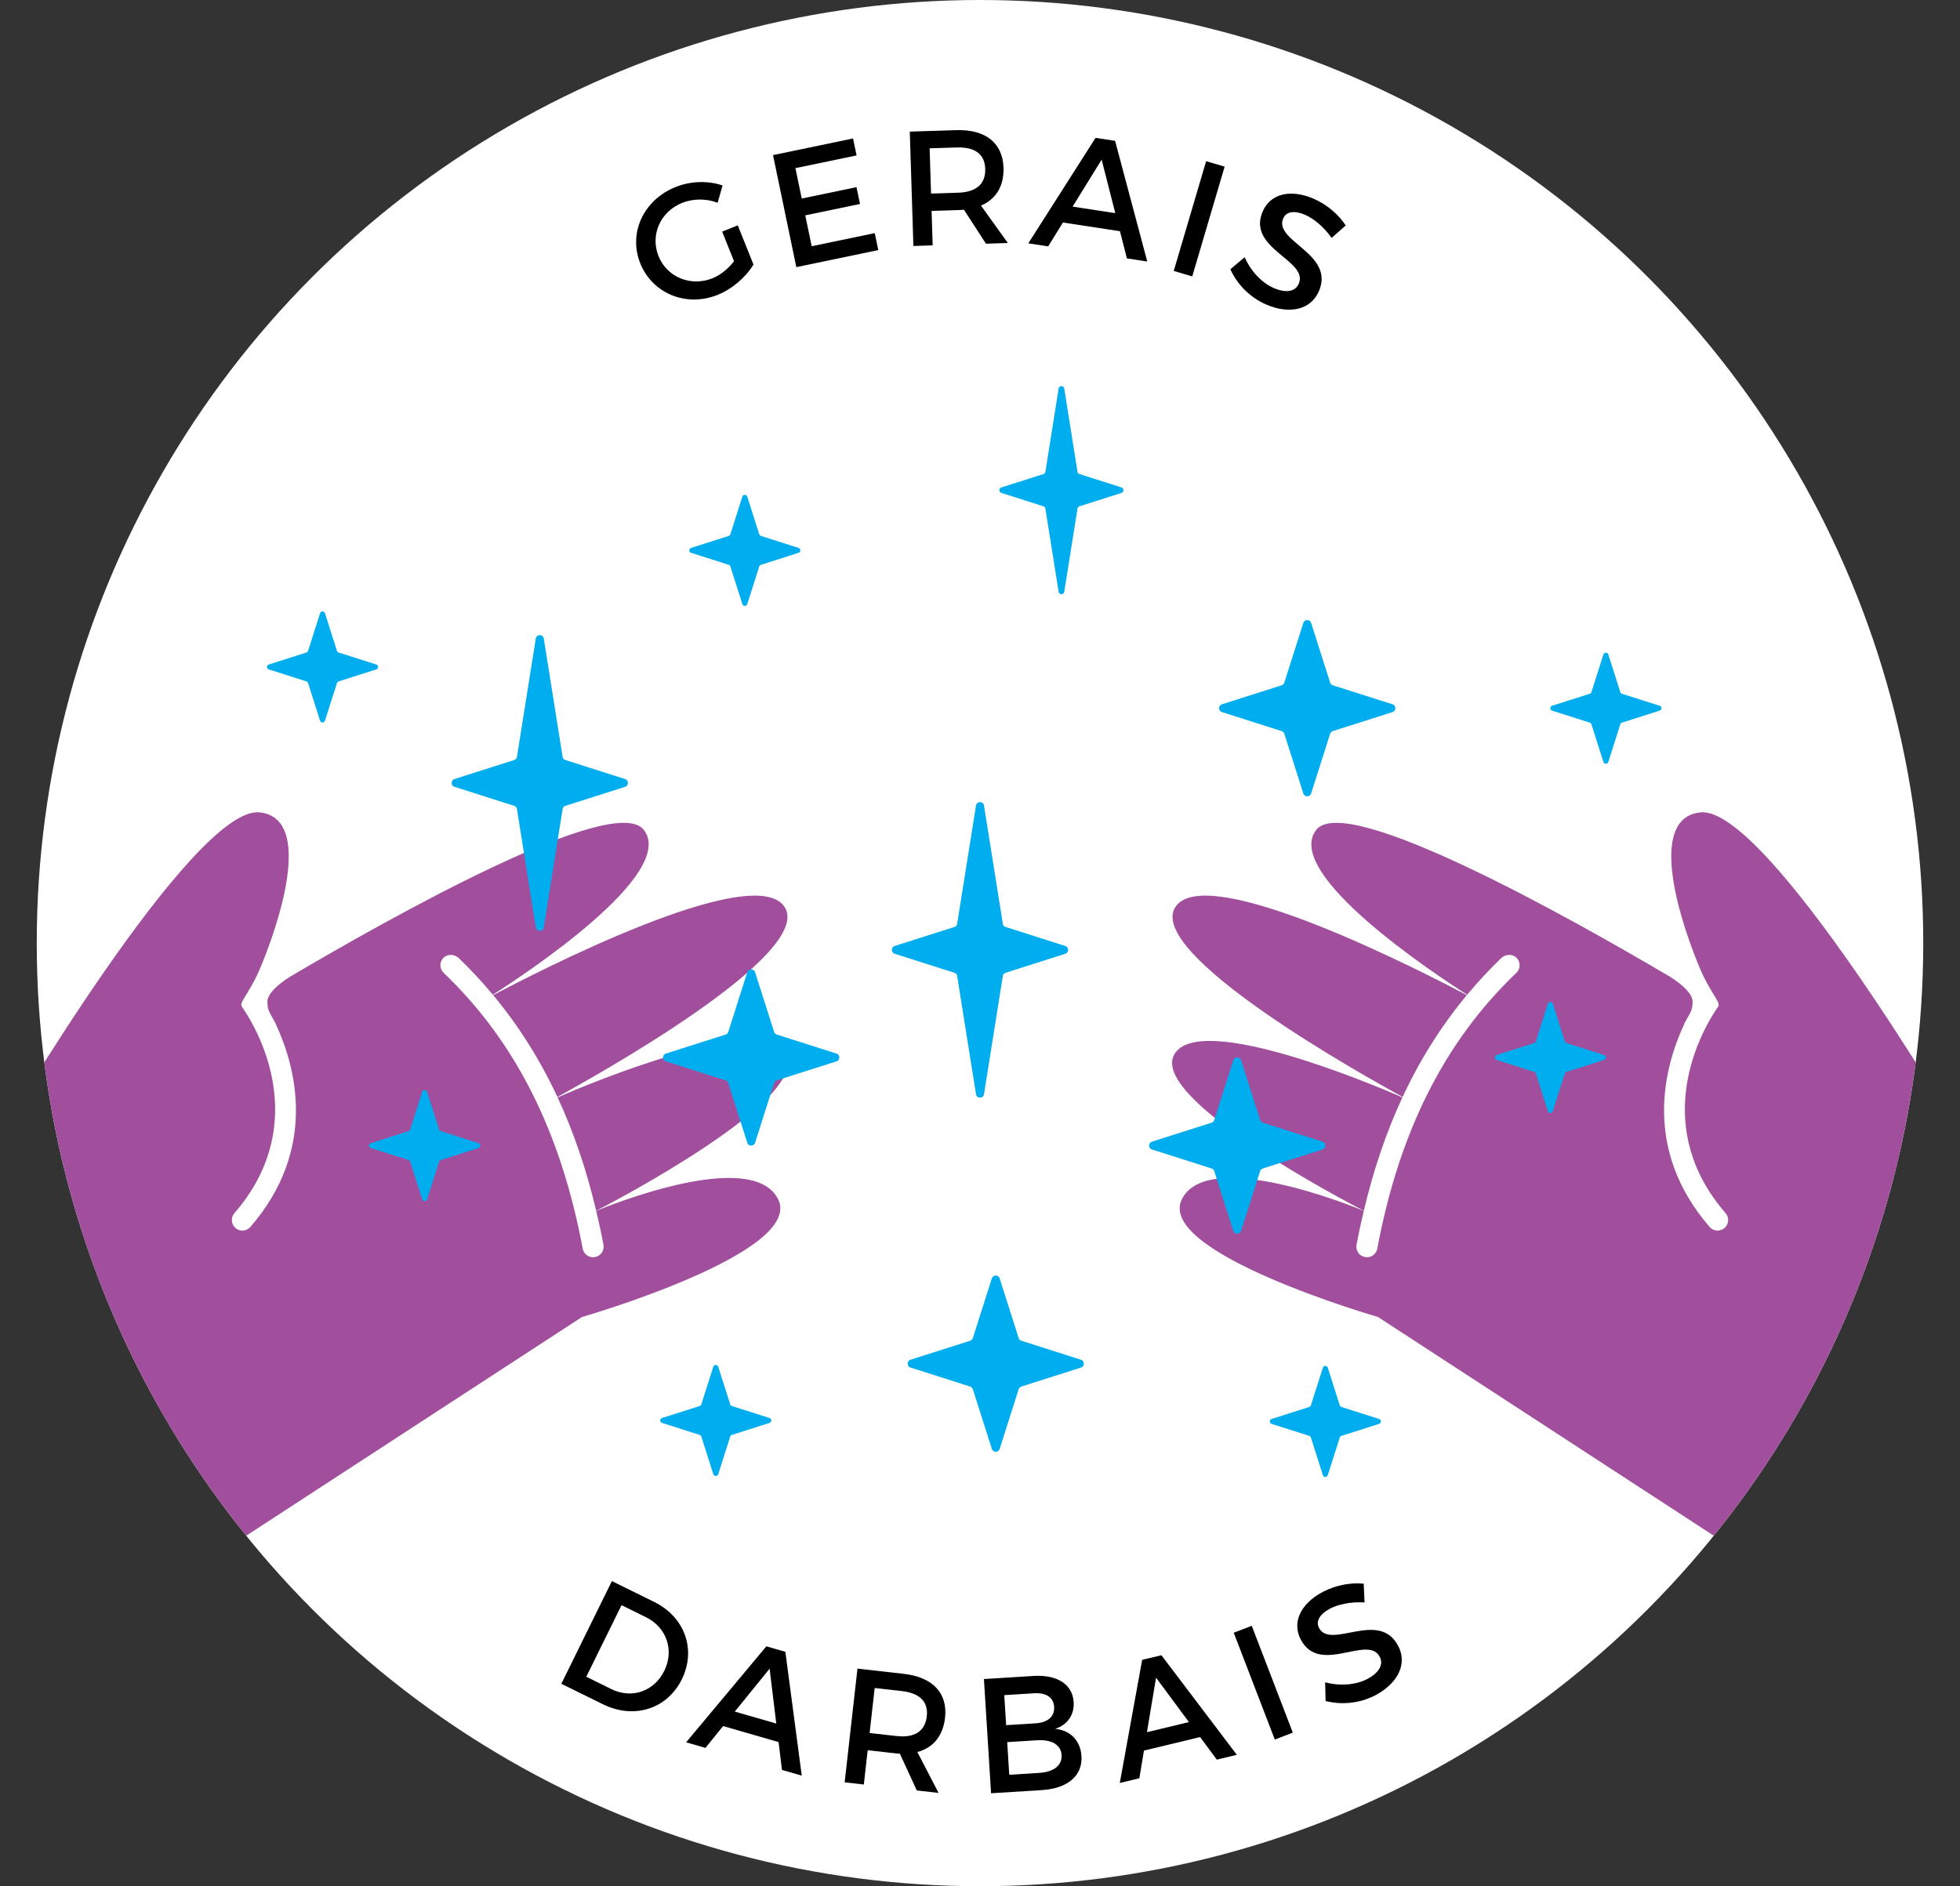 <svg viewBox="0 0 371.548 357.615" xmlns:xlink="http://www.w3.org/1999/xlink" height="357.615" width="371.548" xmlns="http://www.w3.org/2000/svg" data-name="Layer 2" id="b">
  <rect x="0" y="0" width="371.548" height="357.615" fill="#333333" stroke="none"/>
  <defs>
    <clipPath id="d">
      <circle fill="none" r="178.808" cy="178.808" cx="185.774"></circle>
    </clipPath>
  </defs>
  <g data-name="Layer 1" id="c">
    <g>
      <circle fill="#fff" r="178.808" cy="178.808" cx="185.774"></circle>
      <g clip-path="url(#d)">
        <g>
          <g>
            <path fill="#a14e9d" d="M222.87,171.88c-6.079,8.834,36.024,32.279,43.02,36.091,3.32-7.121,7.37-13.533,12.17-19.298-7.675-4.07-49.18-25.525-55.19-16.793Z"></path>
            <path fill="#a14e9d" d="M222.677,199.791c-5.218,8.379,32.981,28.284,35.853,29.765,1.844-7.793,4.272-14.95,7.32-21.503-6.152-2.669-38.274-16.127-43.173-8.262Z"></path>
            <path fill="#a14e9d" d="M322.368,154.023c-9.593.966-4.689,18.218-.66,28.281.886,2.212,1.557,3.698,3.381,6.641.459.741.93,1.496.604,1.939-.083.113-.421.58-.9,1.349-3.014,4.843-11.625,21.676,2.314,37.772.617.715.656,1.742.096,2.499l-.002.003c-.089.118-.188.227-.298.321-.365.315-.824.486-1.305.486-.049,0-.098-.002-.146-.005-.533-.039-1.02-.282-1.369-.687-12.778-14.757-8.623-30.234-4.862-38.356-.01,0-.035.011-.031.001,1.043-2.091,1.671-2.46,1.671-4.352,0-1.243-1.449-2.989-4.457-4.83-17.886-10.559-61.267-35.056-66.906-27.734-6.371,8.273,22.432,27.295,28.626,31.245,2.024-2.425,4.169-4.748,6.462-6.948.835-.801,2.242-.824,2.995.054.323.377.494.852.482,1.35-.013.533-.233,1.03-.621,1.399-13.58,12.98-22.202,30.084-26.357,52.286-.058.299-.182.582-.36.822-.383.518-.974.81-1.6.81-.124,0-.25-.011-.376-.035-1.083-.202-1.8-1.249-1.598-2.333.411-2.196.879-4.329,1.376-6.43-2.346-.973-29.479-11.976-34.459-2.253-5.205,10.164,37.16,22.382,37.16,22.382l74.932,48.813,35.387-83.391s-36.542-62.372-49.18-61.1Z"></path>
          </g>
          <g>
            <path fill="#a14e9d" d="M148.678,171.88c6.079,8.834-36.024,32.279-43.02,36.091-3.32-7.121-7.37-13.533-12.17-19.298,7.675-4.07,49.18-25.525,55.19-16.793Z"></path>
            <path fill="#a14e9d" d="M148.871,199.791c5.218,8.379-32.981,28.284-35.853,29.765-1.844-7.793-4.272-14.95-7.32-21.503,6.152-2.669,38.274-16.127,43.173-8.262Z"></path>
            <path fill="#a14e9d" d="M49.18,154.023c9.593.966,4.689,18.218.66,28.281-.886,2.212-1.557,3.698-3.381,6.641-.459.741-.93,1.496-.604,1.939.083.113.421.58.9,1.349,3.014,4.843,11.625,21.676-2.314,37.772-.617.715-.656,1.742-.096,2.499l.002.003c.089.118.188.227.298.321.365.315.824.486,1.305.486.049,0,.098-.002.146-.005.533-.039,1.02-.282,1.369-.687,12.778-14.757,8.623-30.234,4.862-38.356.01,0,.035.011.031.001-1.043-2.091-1.671-2.46-1.671-4.352,0-1.243,1.449-2.989,4.457-4.83,17.886-10.559,61.267-35.056,66.906-27.734,6.371,8.273-22.432,27.295-28.626,31.245-2.024-2.425-4.169-4.748-6.462-6.948-.835-.801-2.242-.824-2.995.054-.323.377-.494.852-.482,1.35.013.533.233,1.03.621,1.399,13.58,12.98,22.202,30.084,26.357,52.286.058.299.182.582.36.822.383.518.974.81,1.6.81.124,0,.25-.011.376-.035,1.083-.202,1.8-1.249,1.598-2.333-.411-2.196-.879-4.329-1.376-6.43,2.346-.973,29.479-11.976,34.459-2.253,5.205,10.164-37.16,22.382-37.16,22.382l-74.932,48.813L0,215.123s36.542-62.372,49.18-61.1Z"></path>
          </g>
        </g>
      </g>
    </g>
    <path fill="#00aeef" d="M141.657,94.163l2.271,7.129c.048.151.167.27.318.318l7.129,2.271c.455.145.455.788,0,.933l-7.129,2.271c-.151.048-.27.167-.318.318l-2.271,7.129c-.145.455-.788.455-.933,0l-2.271-7.129c-.048-.151-.167-.27-.318-.318l-7.129-2.271c-.455-.145-.455-.788,0-.933l7.129-2.271c.151-.048.27-.167.318-.318l2.271-7.129c.145-.455.788-.455.933,0Z"></path>
    <path fill="#00aeef" d="M248.546,118.106l3.604,11.315c.076.24.265.428.505.505l11.315,3.604c.722.23.722,1.251,0,1.481l-11.315,3.604c-.24.076-.428.265-.505.505l-3.604,11.315c-.23.722-1.251.722-1.481,0l-3.604-11.315c-.076-.24-.265-.428-.505-.505l-11.315-3.604c-.722-.23-.722-1.251,0-1.481l11.315-3.604c.24-.076.428-.265.505-.505l3.604-11.315c.23-.722,1.251-.722,1.481,0Z"></path>
    <path fill="#00aeef" d="M186.514,152.612l3.604,22.63c.076.24.265.428.505.505l11.315,3.604c.722.23.722,1.251,0,1.481l-11.315,3.604c-.24.076-.428.265-.505.505l-3.604,22.63c-.23.722-1.251.722-1.481,0l-3.604-22.63c-.076-.24-.265-.428-.505-.505l-11.315-3.604c-.722-.23-.722-1.251,0-1.481l11.315-3.604c.24-.076.428-.265.505-.505l3.604-22.63c.23-.722,1.251-.722,1.481,0Z"></path>
    <path fill="#00aeef" d="M189.5,242.377l3.604,11.315c.076.24.265.428.505.505l11.315,3.604c.722.23.722,1.251,0,1.481l-11.315,3.604c-.24.076-.428.265-.505.505l-3.604,11.315c-.23.722-1.251.722-1.481,0l-3.604-11.315c-.076-.24-.265-.428-.505-.505l-11.315-3.604c-.722-.23-.722-1.251,0-1.481l11.315-3.604c.24-.076.428-.265.505-.505l3.604-11.315c.23-.722,1.251-.722,1.481,0Z"></path>
    <path fill="#00aeef" d="M143.138,184.327l3.604,11.315c.076.24.265.428.505.505l11.315,3.604c.722.23.722,1.251,0,1.481l-11.315,3.604c-.24.076-.428.265-.505.505l-3.604,11.315c-.23.722-1.251.722-1.481,0l-3.604-11.315c-.076-.24-.265-.428-.505-.505l-11.315-3.604c-.722-.23-.722-1.251,0-1.481l11.315-3.604c.24-.076.428-.265.505-.505l3.604-11.315c.23-.722,1.251-.722,1.481,0Z"></path>
    <path fill="#00aeef" d="M103.064,120.961l3.604,22.63c.076.24.265.428.505.505l11.315,3.604c.722.23.722,1.251,0,1.481l-11.315,3.604c-.24.076-.428.265-.505.505l-3.604,22.63c-.23.722-1.251.722-1.481,0l-3.604-22.63c-.076-.24-.265-.428-.505-.505l-11.315-3.604c-.722-.23-.722-1.251,0-1.481l11.315-3.604c.24-.076.428-.265.505-.505l3.604-22.63c.23-.722,1.251-.722,1.481,0Z"></path>
    <path fill="#00aeef" d="M235.271,201.032l3.604,11.315c.076.24.265.428.505.505l11.315,3.604c.722.23.722,1.251,0,1.481l-11.315,3.604c-.24.076-.428.265-.505.505l-3.604,11.315c-.23.722-1.251.722-1.481,0l-3.604-11.315c-.076-.24-.265-.428-.505-.505l-11.315-3.604c-.722-.23-.722-1.251,0-1.481l11.315-3.604c.24-.076.428-.265.505-.505l3.604-11.315c.23-.722,1.251-.722,1.481,0Z"></path>
    <path fill="#00aeef" d="M201.734,73.594l2.537,15.929c.054.169.186.301.355.355l7.964,2.537c.508.162.508.881,0,1.042l-7.964,2.537c-.169.054-.301.186-.355.355l-2.537,15.929c-.162.508-.881.508-1.042,0l-2.537-15.929c-.054-.169-.186-.301-.355-.355l-7.964-2.537c-.508-.162-.508-.881,0-1.042l7.964-2.537c.169-.054.301-.186.355-.355l2.537-15.929c.162-.508.881-.508,1.042,0Z"></path>
    <path fill="#00aeef" d="M136.152,259.128l2.271,7.129c.048.151.167.27.318.318l7.129,2.271c.455.145.455.788,0,.933l-7.129,2.271c-.151.048-.27.167-.318.318l-2.271,7.129c-.145.455-.788.455-.933,0l-2.271-7.129c-.048-.151-.167-.27-.318-.318l-7.129-2.271c-.455-.145-.455-.788,0-.933l7.129-2.271c.151-.048.27-.167.318-.318l2.271-7.129c.145-.455.788-.455.933,0Z"></path>
    <path fill="#00aeef" d="M251.703,259.31l2.271,7.129c.048.151.167.27.318.318l7.129,2.271c.455.145.455.788,0,.933l-7.129,2.271c-.151.048-.27.167-.318.318l-2.271,7.129c-.145.455-.788.455-.933,0l-2.271-7.129c-.048-.151-.167-.27-.318-.318l-7.129-2.271c-.455-.145-.455-.788,0-.933l7.129-2.271c.151-.048.27-.167.318-.318l2.271-7.129c.145-.455.788-.455.933,0Z"></path>
    <path fill="#00aeef" d="M304.883,124.087l2.271,7.129c.048.151.167.27.318.318l7.129,2.271c.455.145.455.788,0,.933l-7.129,2.271c-.151.048-.27.167-.318.318l-2.271,7.129c-.145.455-.788.455-.933,0l-2.271-7.129c-.048-.151-.167-.27-.318-.318l-7.129-2.271c-.455-.145-.455-.788,0-.933l7.129-2.271c.151-.048.27-.167.318-.318l2.271-7.129c.145-.455.788-.455.933,0Z"></path>
    <path fill="#00aeef" d="M61.605,116.268l2.271,7.129c.048.151.167.27.318.318l7.129,2.271c.455.145.455.788,0,.933l-7.129,2.271c-.151.048-.27.167-.318.318l-2.271,7.129c-.145.455-.788.455-.933,0l-2.271-7.129c-.048-.151-.167-.27-.318-.318l-7.129-2.271c-.455-.145-.455-.788,0-.933l7.129-2.271c.151-.048.27-.167.318-.318l2.271-7.129c.145-.455.788-.455.933,0Z"></path>
    <path fill="#00aeef" d="M80.968,207.013l2.271,7.129c.048.151.167.27.318.318l7.129,2.271c.455.145.455.788,0,.933l-7.129,2.271c-.151.048-.27.167-.318.318l-2.271,7.129c-.145.455-.788.455-.933,0l-2.271-7.129c-.048-.151-.167-.27-.318-.318l-7.129-2.271c-.455-.145-.455-.788,0-.933l7.129-2.271c.151-.048.27-.167.318-.318l2.271-7.129c.145-.455.788-.455.933,0Z"></path>
    <path fill="#00aeef" d="M294.358,190.307l2.271,7.129c.048.151.167.27.318.318l7.129,2.271c.455.145.455.788,0,.933l-7.129,2.271c-.151.048-.27.167-.318.318l-2.271,7.129c-.145.455-.788.455-.933,0l-2.271-7.129c-.048-.151-.167-.27-.318-.318l-7.129-2.271c-.455-.145-.455-.788,0-.933l7.129-2.271c.151-.048.27-.167.318-.318l2.271-7.129c.145-.455.788-.455.933,0Z"></path>
    <g>
      <g>
        <path d="M136.894,43.912l2.965-1.187,2.971,7.426c-1.422,2.371-4.018,4.646-6.779,5.752-5.958,2.384-12.377-.222-14.68-5.979-2.305-5.756.625-12.036,6.725-14.479,2.879-1.151,6.194-1.21,8.871-.278l-.926,3.276c-2.129-.817-4.635-.816-6.734.023-4.115,1.647-6.083,6.074-4.482,10.075,1.611,4.029,6.12,5.864,10.236,4.217,1.496-.599,2.986-1.796,4.08-3.235l-2.246-5.612Z"></path>
        <path d="M161.707,26.249l.671,3.216-11.592,2.413,1.199,5.765,10.377-2.16.664,3.187-10.377,2.159,1.219,5.856,11.955-2.488.67,3.216-15.537,3.234-4.42-21.24,15.171-3.157Z"></path>
        <path d="M186.902,46.203l-4.172-6.443c-.309.041-.65.051-.991.062l-5.142.163.205,6.535-3.654.115-.684-21.684,8.799-.277c5.545-.176,8.82,2.42,8.967,7.128.109,3.47-1.424,5.968-4.27,7.174l5.092,7.096-4.15.132ZM181.636,36.538c3.346-.105,5.221-1.591,5.129-4.533-.09-2.851-2.055-4.153-5.4-4.047l-5.141.161.27,8.581,5.143-.162Z"></path>
        <path d="M212.308,43.839l-10.816-1.653-2.793,4.526-3.768-.576,12.746-19.998,3.707.566,6.096,22.88-3.859-.592-1.312-5.153ZM211.419,40.412l-2.586-10.146-5.502,8.909,8.088,1.237Z"></path>
        <path d="M232.149,31.596l-6.14,20.809-3.508-1.036,6.141-20.809,3.507,1.036Z"></path>
        <path d="M247.398,40.728c-1.963-.85-3.562-.665-4.143.673-1.884,4.352,9.879,6.677,6.747,13.833-1.54,3.556-5.618,4.392-9.999,2.494-3.129-1.355-5.533-3.916-6.77-6.681l2.708-2.274c1.235,2.766,3.353,4.898,5.485,5.822,2.333,1.01,4.109.731,4.773-.805,1.923-4.438-9.902-6.619-6.836-13.703,1.479-3.414,5.333-4.278,9.658-2.405,2.588,1.121,4.764,3.042,6.082,5.065l-2.676,2.355c-1.596-2.245-3.523-3.721-5.031-4.375Z"></path>
      </g>
      <g>
        <path d="M129.248,318.392c-2.768,5.617-9.049,7.638-14.943,4.734l-7.898-3.89,9.586-19.466,7.982,3.931c5.84,2.875,8.053,9.045,5.273,14.69ZM125.923,316.789c1.959-3.977.381-8.277-3.457-10.168l-4.645-2.287-6.682,13.571,4.781,2.355c3.783,1.862,8.059.478,10.002-3.472Z"></path>
        <path d="M147.593,330.288l-10.514-3.028-3.352,4.131-3.664-1.055,15.211-18.2,3.604,1.038,3.109,23.477-3.754-1.08-.641-5.282ZM147.154,326.774l-1.262-10.396-6.6,8.132,7.861,2.265Z"></path>
        <path d="M173.792,339.464l-3.207-6.974c-.312-.004-.65-.041-.99-.08l-5.113-.574-.73,6.498-3.635-.409,2.428-21.56,8.746.984c5.514.62,8.383,3.656,7.857,8.338-.389,3.45-2.264,5.703-5.254,6.49l4.025,7.751-4.127-.465ZM169.962,329.146c3.328.373,5.395-.828,5.725-3.754.32-2.834-1.438-4.404-4.764-4.778l-5.113-.575-.961,8.531,5.113.576Z"></path>
        <path d="M203.531,322.713c.15,2.412-1.188,4.328-3.504,5.062,2.939.313,4.801,2.278,4.982,5.187.232,3.712-2.629,6.127-7.516,6.433l-9.621.601-1.354-21.655,9.404-.588c4.486-.279,7.398,1.588,7.607,4.961ZM199.828,323.596c-.111-1.795-1.566-2.729-3.885-2.553l-5.57.348.357,5.692,5.568-.348c2.32-.145,3.646-1.284,3.529-3.14ZM201.238,332.731c-.119-1.918-1.895-2.987-4.738-2.778l-5.568.348.385,6.188,5.568-.349c2.85-.146,4.48-1.397,4.354-3.408Z"></path>
        <path d="M227.498,329.341l-10.641,2.56-.875,5.248-3.707.893,4.238-23.342,3.648-.877,14.299,18.882-3.797.913-3.166-4.276ZM225.378,326.502l-6.232-8.418-1.725,10.332,7.957-1.914Z"></path>
        <path d="M237.287,308.244l7.785,20.256-3.414,1.312-7.785-20.256,3.414-1.312Z"></path>
        <path d="M252.113,304.998c-1.893.998-2.75,2.361-2.072,3.649,2.213,4.194,11.391-3.518,15.006,3.406,1.809,3.427-.096,7.128-4.318,9.354-3.016,1.591-6.516,1.86-9.445,1.092l-.076-3.534c2.93.769,5.916.454,7.973-.63,2.248-1.186,3.143-2.744,2.363-4.225-2.256-4.277-11.363,3.573-14.961-3.254-1.734-3.29.004-6.836,4.172-9.033,2.494-1.315,5.355-1.807,7.758-1.567l.16,3.56c-2.748-.162-5.107.415-6.559,1.182Z"></path>
      </g>
    </g>
  </g>
</svg>